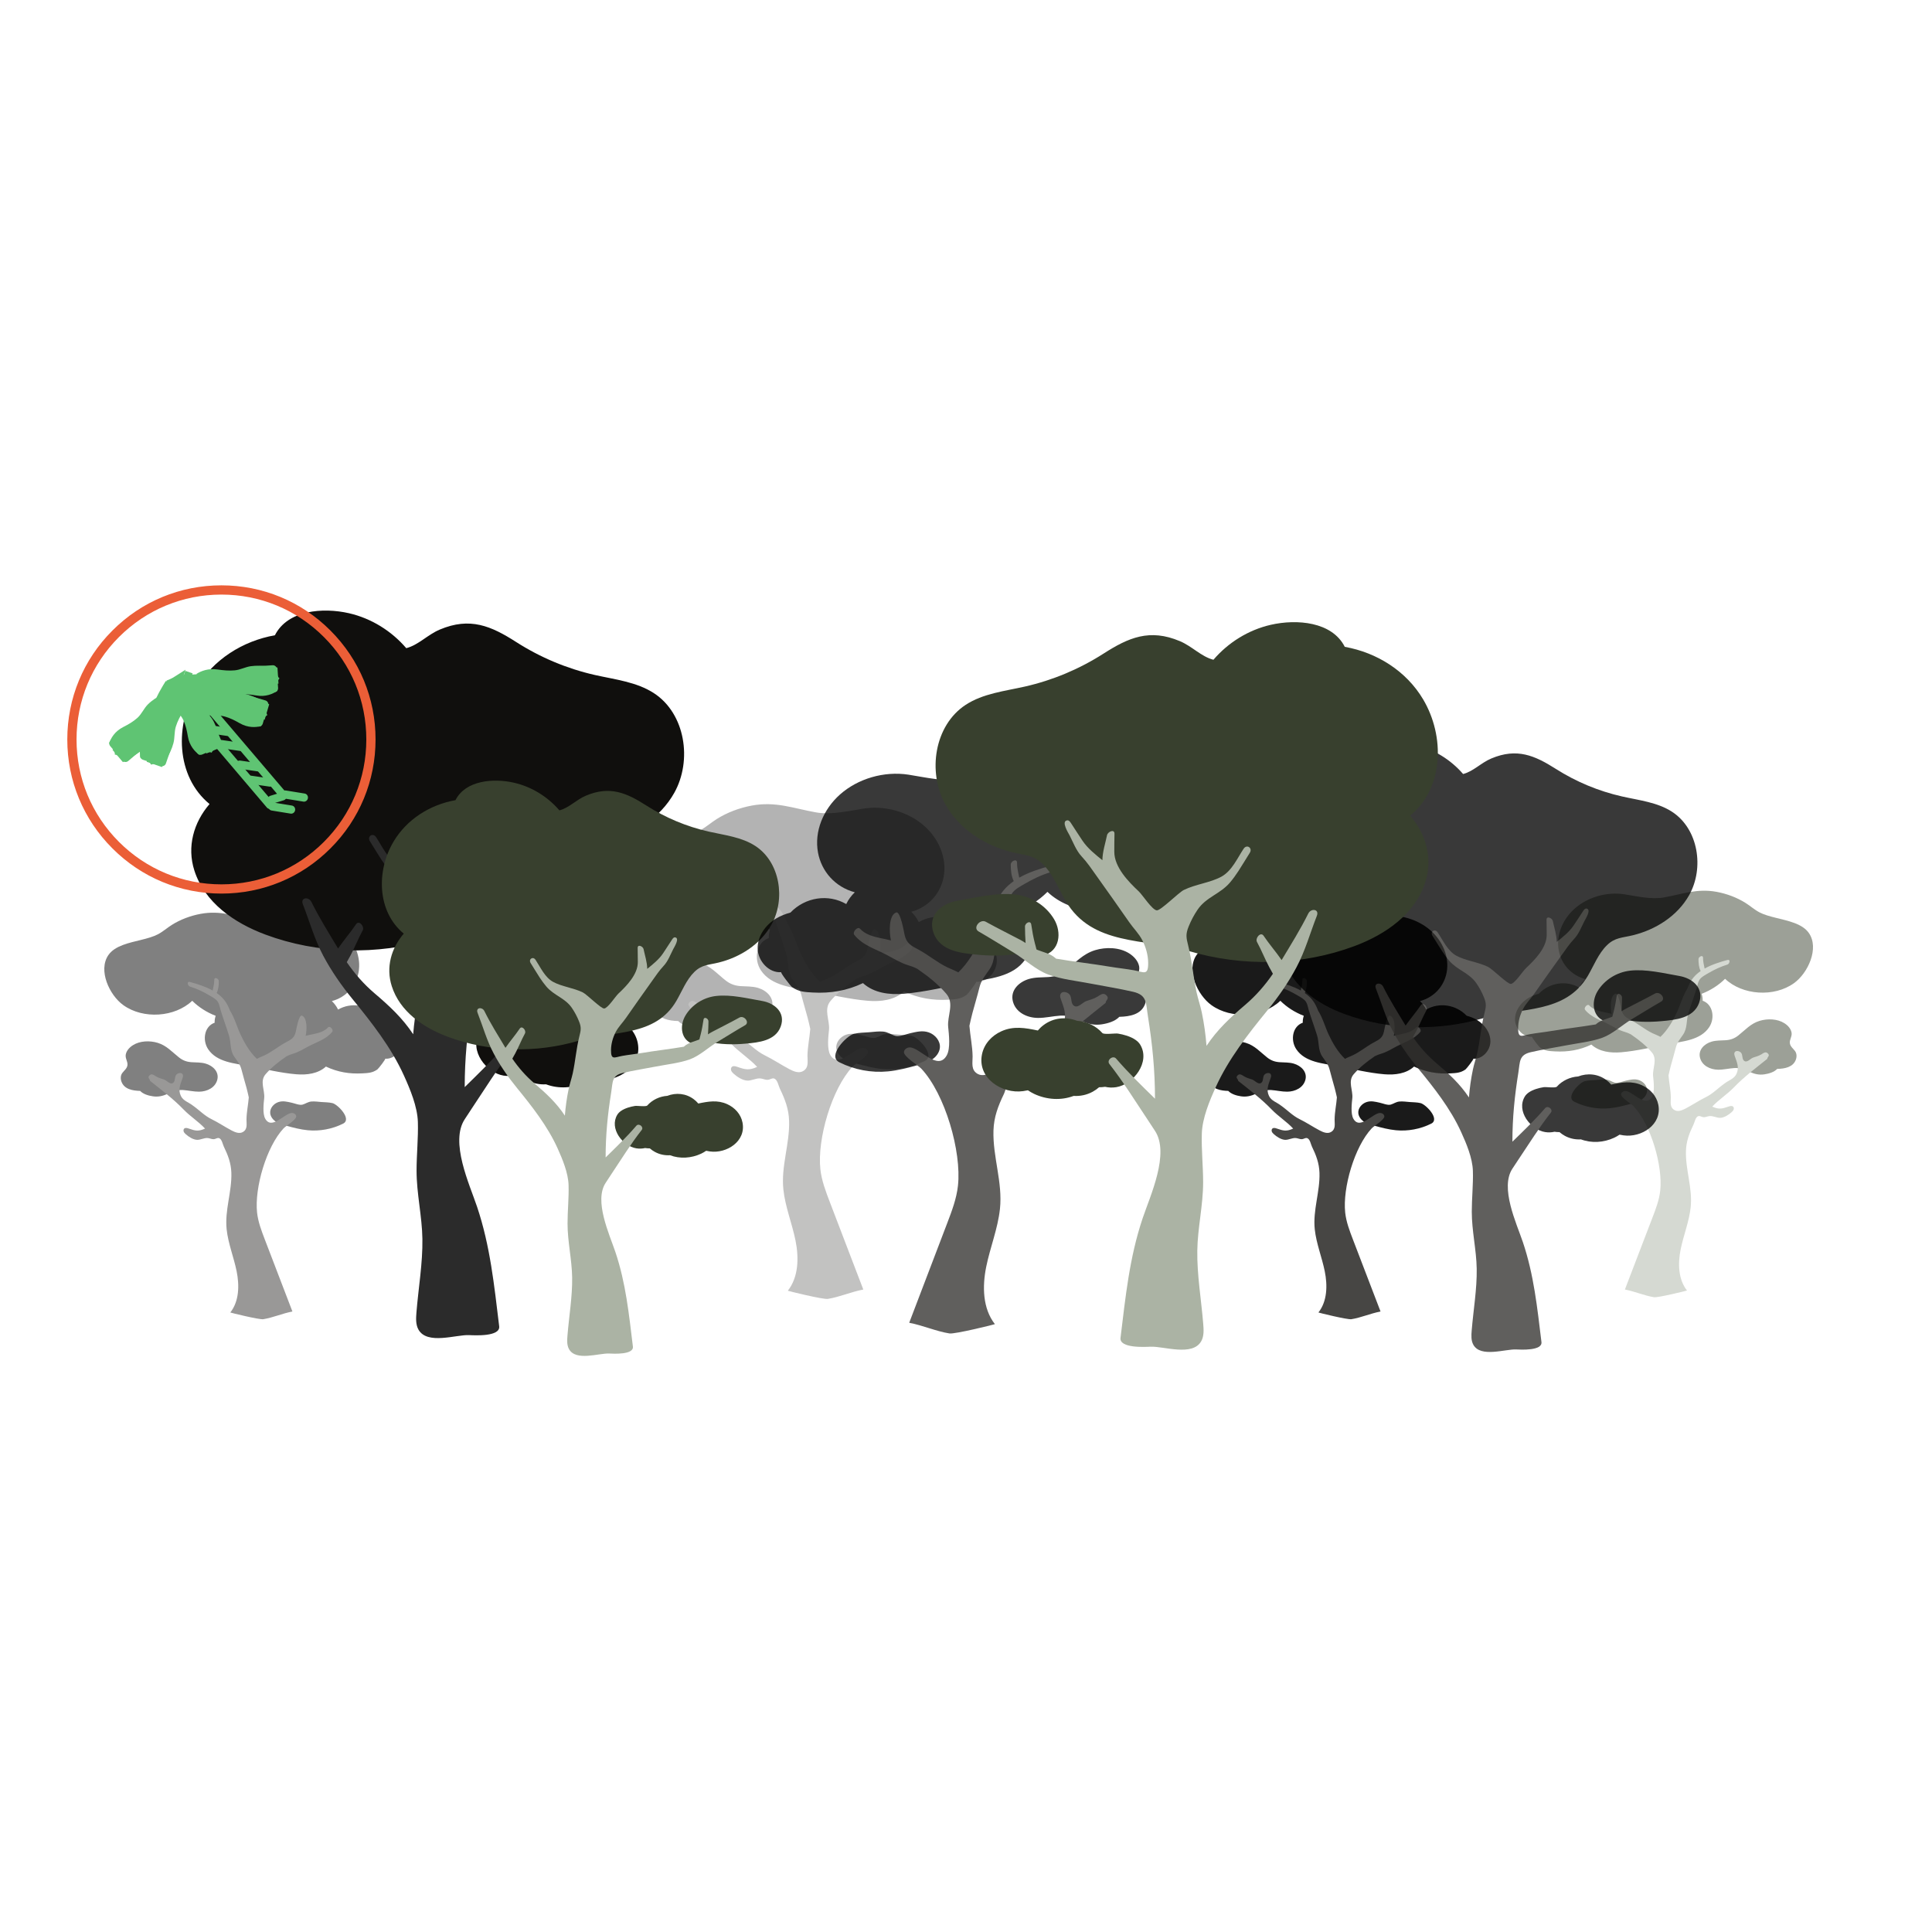 <svg xmlns="http://www.w3.org/2000/svg" xmlns:xlink="http://www.w3.org/1999/xlink" width="375" viewBox="0 0 375 375" height="375"><defs><clipPath id="d"><path d="M 0.121 1 L 58.387 1 L 58.387 44 L 0.121 44 Z M 0.121 1"></path></clipPath><clipPath id="e"><path d="M 9 13 L 45 13 L 45 80.164 L 9 80.164 Z M 9 13"></path></clipPath><clipPath id="c"><path d="M0 0H59V81H0z"></path></clipPath><clipPath id="h"><path d="M 1 1 L 59.188 1 L 59.188 44 L 1 44 Z M 1 1"></path></clipPath><clipPath id="i"><path d="M 9 13 L 46 13 L 46 80.164 L 9 80.164 Z M 9 13"></path></clipPath><clipPath id="g"><path d="M0 0H60V81H0z"></path></clipPath><clipPath id="l"><path d="M 1 1 L 71.605 1 L 71.605 53 L 1 53 Z M 1 1"></path></clipPath><clipPath id="m"><path d="M 11 16 L 56 16 L 56 97.238 L 11 97.238 Z M 11 16"></path></clipPath><clipPath id="k"><path d="M0 0H72V98H0z"></path></clipPath><clipPath id="p"><path d="M 1 0.039 L 81 0.039 L 81 60 L 1 60 Z M 1 0.039"></path></clipPath><clipPath id="q"><path d="M 19 17 L 70 17 L 70 109.961 L 19 109.961 Z M 19 17"></path></clipPath><clipPath id="o"><path d="M0 0H82V110H0z"></path></clipPath><clipPath id="t"><path d="M 1 0.559 L 59 0.559 L 59 44 L 1 44 Z M 1 0.559"></path></clipPath><clipPath id="u"><path d="M 14 13 L 51 13 L 51 79.895 L 14 79.895 Z M 14 13"></path></clipPath><clipPath id="s"><path d="M0 0H60V80H0z"></path></clipPath><clipPath id="x"><path d="M 1 0 L 84.238 0 L 84.238 78 L 1 78 Z M 1 0"></path></clipPath><clipPath id="y"><path d="M 20 32 L 77 32 L 77 118.801 L 20 118.801 Z M 20 32"></path></clipPath><clipPath id="w"><path d="M0 0H85V119H0z"></path></clipPath><clipPath id="z"><path d="M 180 120.082 L 280 120.082 L 280 214 L 180 214 Z M 180 120.082"></path></clipPath><mask id="b"><g filter="url(#a)"><path fill-opacity=".898" d="M-37.5 -37.5H412.5V412.5H-37.5z"></path></g></mask><mask id="f"><g filter="url(#a)"><path fill-opacity=".498" d="M-37.5 -37.5H412.5V412.5H-37.5z"></path></g></mask><mask id="j"><g filter="url(#a)"><path fill-opacity=".298" d="M-37.5 -37.5H412.5V412.5H-37.5z"></path></g></mask><mask id="n"><g filter="url(#a)"><path fill-opacity=".776" d="M-37.5 -37.5H412.5V412.5H-37.5z"></path></g></mask><mask id="r"><g filter="url(#a)"><path fill-opacity=".498" d="M-37.5 -37.5H412.5V412.5H-37.5z"></path></g></mask><mask id="v"><g filter="url(#a)"><path fill-opacity=".776" d="M-37.5 -37.5H412.5V412.5H-37.5z"></path></g></mask><filter xmlns:xlink="http://www.w3.org/1999/xlink" x="0%" y="0%" width="100%" xlink:type="simple" xlink:actuate="onLoad" height="100%" id="a" xlink:show="other"></filter></defs><path fill="none" d="M-37.5 -37.5H412.5V412.5H-37.5z"></path><path fill="none" d="M-37.5 -37.5H412.5V412.5H-37.5z"></path><g mask="url(#b)"><g><g clip-path="url(#c)" transform="translate(231 176)"><g clip-path="url(#d)"><path d="M 3.957 32.246 C 3.578 32.738 3.578 33.41 3.785 33.965 C 4.332 35.426 5.953 35.707 7.402 35.742 C 8.004 36.379 9.008 36.664 9.875 36.793 C 10.902 36.949 11.812 36.734 12.738 36.32 C 13.746 35.867 14.59 35.504 15.73 35.574 C 16.777 35.641 17.801 35.906 18.855 35.895 C 20.426 35.879 22.008 35.102 22.387 33.543 C 22.75 32.047 21.555 30.871 20.137 30.453 C 19.238 30.184 18.297 30.234 17.367 30.172 C 16.43 30.109 15.684 29.828 14.957 29.258 C 13.602 28.191 12.551 26.941 10.809 26.414 C 9.281 25.949 7.371 26.004 6.004 26.871 C 5.34 27.289 4.758 27.918 4.613 28.684 C 4.473 29.426 5.031 30.039 4.941 30.75 C 4.859 31.391 4.324 31.766 3.957 32.246 Z M 34.223 37.918 C 35.109 37.617 35.918 37.84 36.793 38.031 C 37.383 38.156 38.355 38.578 38.945 38.402 C 39.551 38.219 39.977 37.859 40.645 37.805 C 41.293 37.75 41.965 37.852 42.609 37.902 C 43.309 37.953 44.047 37.949 44.734 38.113 C 45.75 38.359 48.562 41.219 46.793 42.102 C 44.688 43.152 42.285 43.602 39.945 43.379 C 38.531 43.246 37.148 42.875 35.773 42.508 C 35.094 42.324 34.398 42.133 33.805 41.754 C 33.207 41.375 32.715 40.77 32.648 40.066 C 32.562 39.117 33.312 38.227 34.223 37.918 Z M 21.863 22.512 C 21.848 22.035 21.922 21.586 22.066 21.168 C 20.34 20.5 18.77 19.5 17.516 18.25 C 14.145 21.453 8.004 21.879 4.137 19.094 C 1.426 17.145 -0.801 12.324 1.246 9.371 C 1.887 8.449 2.898 7.859 4.066 7.418 C 6.277 6.586 9.035 6.301 10.848 5.348 C 11.828 4.836 12.641 4.094 13.57 3.512 C 15.23 2.473 17.176 1.738 19.16 1.375 C 22.969 0.672 25.77 1.812 29.387 2.461 C 31.867 2.902 34.723 2.215 37.051 1.852 C 40.512 1.316 44.211 2.414 46.703 4.625 C 49.059 6.715 50.352 9.797 49.793 12.766 C 49.305 15.363 47.426 17.555 44.617 18.312 C 45.117 18.785 45.527 19.34 45.824 19.957 C 48.344 18.5 51.594 18.984 53.676 21.152 C 54.375 21.34 55.051 21.602 55.676 21.969 C 57.176 22.859 58.336 24.473 58.285 26.211 C 58.234 27.949 56.703 29.629 54.965 29.492 C 55.152 29.508 53.656 31.43 53.457 31.574 C 52.512 32.254 51.629 32.281 50.527 32.34 C 48.039 32.477 45.742 32.098 43.465 31.02 C 41.938 32.414 39.762 32.68 37.719 32.516 C 34.641 32.262 31.574 31.488 28.547 30.918 C 25.816 30.41 22.32 30.203 20.617 27.668 C 19.418 25.891 19.867 23.195 21.863 22.512 Z M 21.863 22.512"></path></g><g clip-path="url(#e)"><path fill="#32312F" d="M 10.207 32.746 C 10.305 32.809 10.398 32.875 10.496 32.93 C 11.035 33.246 11.461 33.34 12.031 33.527 C 12.594 33.715 13.262 34.645 13.844 34.148 C 14.266 33.789 14.055 33.008 14.418 32.598 C 14.777 32.195 15.676 32.059 15.73 32.789 C 15.742 32.949 15.688 33.105 15.633 33.258 C 15.219 34.453 14.723 35.484 15.309 36.719 C 15.758 37.676 16.809 37.941 17.582 38.551 C 18.797 39.391 19.879 40.551 21.199 41.199 C 22.555 41.859 23.816 42.715 25.156 43.422 C 25.824 43.773 26.641 44.105 27.301 43.746 C 28.312 43.199 28.035 42.188 28.047 41.285 C 28.062 39.867 28.383 38.414 28.492 37 C 28.359 36.395 28.223 35.797 28.062 35.199 C 27.75 34.02 27.379 32.824 27.09 31.66 C 26.824 30.59 26.312 30.023 25.68 29.109 C 24.789 27.828 25.078 26.383 24.652 25 C 24.145 23.355 23.535 21.746 23.035 20.098 C 22.875 19.578 22.793 18.93 22.496 18.465 C 22.125 17.883 21.34 17.496 20.762 17.156 C 19.594 16.469 18.367 15.887 17.07 15.492 C 16.617 15.355 16.422 14.426 17.047 14.594 C 18.492 14.984 20.098 15.48 21.484 16.262 C 21.629 15.57 21.797 14.895 21.793 14.172 C 21.793 13.523 22.676 13.941 22.676 14.434 C 22.676 15.211 22.609 16.051 22.258 16.746 C 22.789 17.117 23.273 17.543 23.684 18.039 C 24.203 18.664 24.555 19.418 24.859 20.191 C 25.75 21.598 26.184 23.285 26.883 24.785 C 27.684 26.504 28.676 28.199 30.059 29.52 C 30.562 29.246 31.125 29.043 31.609 28.812 C 33.035 28.129 34.242 27.094 35.625 26.352 C 36.676 25.785 37.363 25.496 37.629 24.191 C 37.695 23.879 38.203 20.945 38.785 21.133 C 39.84 21.48 39.805 23.832 39.531 25.051 C 40.039 24.918 40.555 24.816 41.109 24.703 C 42.105 24.5 43.18 24.18 43.883 23.41 C 44.23 23.027 44.996 23.891 44.691 24.27 C 43.492 25.754 41.695 26.238 40.059 27.109 C 39.094 27.625 38.164 28.203 37.105 28.52 C 36.652 28.656 36.258 28.801 35.852 29.008 C 35.793 29.047 35.734 29.086 35.676 29.129 C 34.246 30.113 32.875 31.199 31.742 32.52 C 30.574 33.879 31.637 35.617 31.484 37.141 C 31.375 38.199 31.141 40.156 31.68 41.129 C 32.953 43.422 35.449 40.02 36.887 40.023 C 37.258 40.023 37.641 40.273 37.703 40.637 C 37.812 41.293 35.695 42.535 35.25 43.008 C 31.902 46.582 29.582 54.594 30.102 59.367 C 30.301 61.18 30.957 62.906 31.613 64.609 C 33.395 69.262 35.18 73.914 36.961 78.562 C 35.027 78.93 33.176 79.758 31.305 80.055 C 30.535 80.176 24.887 78.781 24.906 78.754 C 26.633 76.559 26.688 73.48 26.133 70.746 C 25.578 68.016 24.496 65.391 24.195 62.621 C 23.797 58.906 25.227 55.336 25.109 51.641 C 25.047 49.762 24.453 48.211 23.645 46.551 C 23.422 46.086 23.27 45.094 22.719 44.91 C 22.387 44.797 22.043 45.094 21.719 45.117 C 21.305 45.141 20.965 44.945 20.559 44.898 C 19.82 44.816 19.117 45.289 18.402 45.238 C 17.637 45.188 16.773 44.621 16.227 44.121 C 16.078 43.984 15.93 43.828 15.859 43.637 C 15.789 43.445 15.809 43.203 15.957 43.062 C 16.176 42.855 16.527 42.941 16.812 43.043 C 18.133 43.504 18.723 43.637 20.004 43.059 C 18.758 41.711 17.121 40.691 15.832 39.355 C 13.812 37.262 11.59 35.605 9.332 33.797 C 9.332 33.406 8.719 33.199 9.234 32.719 C 9.578 32.395 9.895 32.551 10.207 32.746 Z M 10.207 32.746"></path></g></g></g></g><g mask="url(#f)"><g><g clip-path="url(#g)" transform="translate(19 176)"><g clip-path="url(#h)"><path d="M 4.754 32.246 C 4.375 32.738 4.375 33.41 4.582 33.965 C 5.129 35.426 6.75 35.707 8.199 35.742 C 8.801 36.379 9.805 36.664 10.672 36.793 C 11.699 36.949 12.609 36.734 13.535 36.32 C 14.543 35.867 15.387 35.504 16.527 35.574 C 17.574 35.641 18.602 35.906 19.652 35.895 C 21.223 35.879 22.805 35.102 23.184 33.543 C 23.547 32.047 22.352 30.871 20.938 30.453 C 20.035 30.184 19.094 30.234 18.164 30.172 C 17.227 30.109 16.48 29.828 15.758 29.258 C 14.398 28.191 13.348 26.941 11.605 26.414 C 10.078 25.949 8.168 26.004 6.801 26.871 C 6.137 27.289 5.555 27.918 5.41 28.684 C 5.27 29.426 5.828 30.039 5.738 30.75 C 5.656 31.391 5.121 31.766 4.754 32.246 Z M 35.02 37.918 C 35.906 37.617 36.715 37.84 37.59 38.031 C 38.18 38.156 39.152 38.578 39.742 38.402 C 40.348 38.219 40.773 37.859 41.441 37.805 C 42.09 37.75 42.762 37.852 43.406 37.902 C 44.105 37.953 44.848 37.949 45.531 38.113 C 46.547 38.359 49.359 41.219 47.59 42.102 C 45.484 43.152 43.086 43.602 40.742 43.379 C 39.328 43.246 37.945 42.875 36.574 42.508 C 35.891 42.324 35.195 42.133 34.602 41.754 C 34.004 41.375 33.512 40.77 33.445 40.066 C 33.359 39.117 34.109 38.227 35.02 37.918 Z M 22.66 22.512 C 22.645 22.035 22.719 21.586 22.863 21.168 C 21.141 20.5 19.566 19.5 18.312 18.25 C 14.941 21.453 8.801 21.879 4.934 19.094 C 2.223 17.145 -0.004 12.324 2.043 9.371 C 2.684 8.449 3.695 7.859 4.863 7.418 C 7.074 6.586 9.836 6.301 11.645 5.348 C 12.625 4.836 13.438 4.094 14.367 3.512 C 16.031 2.473 17.973 1.738 19.957 1.375 C 23.766 0.672 26.566 1.812 30.188 2.461 C 32.668 2.902 35.52 2.215 37.848 1.852 C 41.309 1.316 45.008 2.414 47.5 4.625 C 49.855 6.715 51.148 9.797 50.59 12.766 C 50.102 15.363 48.223 17.555 45.414 18.312 C 45.914 18.785 46.324 19.34 46.621 19.957 C 49.141 18.5 52.391 18.984 54.473 21.152 C 55.172 21.34 55.848 21.602 56.473 21.969 C 57.973 22.859 59.133 24.473 59.082 26.211 C 59.035 27.949 57.5 29.629 55.762 29.492 C 55.949 29.508 54.457 31.43 54.254 31.574 C 53.309 32.254 52.426 32.281 51.324 32.34 C 48.836 32.477 46.539 32.098 44.262 31.02 C 42.734 32.414 40.559 32.68 38.516 32.516 C 35.438 32.262 32.371 31.488 29.344 30.918 C 26.613 30.41 23.117 30.203 21.414 27.668 C 20.219 25.891 20.664 23.195 22.66 22.512 Z M 22.66 22.512"></path></g><g clip-path="url(#i)"><path fill="#32312F" d="M 11.004 32.746 C 11.102 32.809 11.195 32.875 11.293 32.93 C 11.832 33.246 12.258 33.34 12.828 33.527 C 13.395 33.715 14.059 34.645 14.641 34.148 C 15.062 33.789 14.852 33.008 15.215 32.598 C 15.574 32.195 16.473 32.059 16.527 32.789 C 16.539 32.949 16.484 33.105 16.434 33.258 C 16.016 34.453 15.52 35.484 16.105 36.719 C 16.559 37.676 17.605 37.941 18.379 38.551 C 19.594 39.391 20.676 40.551 22 41.199 C 23.352 41.859 24.613 42.715 25.953 43.422 C 26.621 43.773 27.438 44.105 28.102 43.746 C 29.109 43.199 28.832 42.188 28.844 41.285 C 28.859 39.867 29.18 38.414 29.289 37 C 29.156 36.395 29.02 35.797 28.863 35.199 C 28.547 34.02 28.176 32.824 27.887 31.66 C 27.621 30.59 27.109 30.023 26.477 29.109 C 25.586 27.828 25.875 26.383 25.449 25 C 24.945 23.355 24.332 21.746 23.832 20.098 C 23.672 19.578 23.59 18.93 23.293 18.465 C 22.922 17.883 22.137 17.496 21.559 17.156 C 20.391 16.469 19.164 15.887 17.867 15.492 C 17.414 15.355 17.219 14.426 17.844 14.594 C 19.289 14.984 20.895 15.48 22.281 16.262 C 22.426 15.57 22.594 14.895 22.59 14.172 C 22.59 13.523 23.473 13.941 23.473 14.434 C 23.473 15.211 23.406 16.051 23.055 16.746 C 23.586 17.117 24.07 17.543 24.48 18.039 C 25 18.664 25.352 19.418 25.656 20.191 C 26.547 21.598 26.98 23.285 27.68 24.785 C 28.48 26.504 29.473 28.199 30.855 29.52 C 31.359 29.246 31.922 29.043 32.406 28.812 C 33.832 28.129 35.039 27.094 36.422 26.352 C 37.477 25.785 38.16 25.496 38.426 24.191 C 38.492 23.879 39 20.945 39.582 21.133 C 40.637 21.48 40.602 23.832 40.328 25.051 C 40.836 24.918 41.352 24.816 41.906 24.703 C 42.902 24.5 43.977 24.18 44.68 23.41 C 45.031 23.027 45.793 23.891 45.488 24.27 C 44.289 25.754 42.492 26.238 40.855 27.109 C 39.891 27.625 38.961 28.203 37.902 28.52 C 37.449 28.656 37.055 28.801 36.648 29.008 C 36.59 29.047 36.531 29.086 36.473 29.129 C 35.043 30.113 33.672 31.199 32.539 32.52 C 31.371 33.879 32.434 35.617 32.281 37.141 C 32.172 38.199 31.938 40.156 32.477 41.129 C 33.75 43.422 36.246 40.02 37.688 40.023 C 38.055 40.023 38.438 40.273 38.5 40.637 C 38.609 41.293 36.492 42.535 36.047 43.008 C 32.699 46.582 30.379 54.594 30.898 59.367 C 31.098 61.18 31.758 62.906 32.41 64.609 C 34.191 69.262 35.977 73.914 37.758 78.562 C 35.824 78.93 33.973 79.758 32.102 80.055 C 31.332 80.176 25.684 78.781 25.703 78.754 C 27.43 76.559 27.484 73.48 26.93 70.746 C 26.375 68.016 25.293 65.391 24.992 62.621 C 24.594 58.906 26.023 55.336 25.906 51.641 C 25.844 49.762 25.25 48.211 24.441 46.551 C 24.219 46.086 24.066 45.094 23.516 44.91 C 23.184 44.797 22.84 45.094 22.516 45.117 C 22.102 45.141 21.762 44.945 21.355 44.898 C 20.617 44.816 19.914 45.289 19.199 45.238 C 18.434 45.188 17.57 44.621 17.023 44.121 C 16.875 43.984 16.727 43.828 16.656 43.637 C 16.586 43.445 16.605 43.203 16.754 43.062 C 16.973 42.855 17.324 42.941 17.609 43.043 C 18.93 43.504 19.52 43.637 20.801 43.059 C 19.555 41.711 17.918 40.691 16.633 39.355 C 14.609 37.262 12.387 35.605 10.129 33.797 C 10.129 33.406 9.516 33.199 10.031 32.719 C 10.375 32.395 10.691 32.551 11.004 32.746 Z M 11.004 32.746"></path></g></g></g></g><path fill="#100F0D" d="M 111.934 183.223 C 113.109 183.52 114.359 183.254 115.336 182.566 C 118.309 183.301 121.48 183.348 124.5 183.074 C 127.715 182.785 131.871 182.395 133.164 178.875 C 134.418 175.461 131.699 173.137 128.633 172.605 C 125.02 171.977 120.961 170.953 117.285 171.375 C 114.223 171.727 111.391 173.496 109.793 176.152 C 108.281 178.668 108.602 182.387 111.934 183.223 Z M 38.152 133.496 C 41.402 128.016 47.094 124.418 53.359 123.301 C 55.832 118.414 62.672 117.871 67.723 119.023 C 72.055 120.016 75.98 122.453 78.855 125.809 C 81.227 125.199 82.965 123.211 85.363 122.199 C 91.242 119.719 95.332 121.508 100.18 124.609 C 104.852 127.602 110.043 129.785 115.453 131.012 C 119.395 131.902 123.578 132.352 126.957 134.566 C 133.008 138.531 134.41 147.586 130.871 153.898 C 128.176 158.707 123.223 161.852 117.957 163.16 C 115.48 163.777 113.832 163.656 111.984 165.457 C 109.984 167.406 108.934 170.227 107.551 172.598 C 102.379 181.441 92.102 179.84 83.625 182.348 C 73.207 185.426 61.711 185.203 51.508 181.398 C 45.371 179.109 39.715 175.152 37.73 168.98 C 36.242 164.348 37.59 159.641 40.672 156.062 C 34.105 150.668 33.914 140.648 38.152 133.496 Z M 93.07 200.516 C 93.285 200.16 93.594 199.859 93.957 199.602 C 94.949 198.898 96.352 198.535 97.395 198.367 C 97.934 198.281 100.105 198.613 100.422 198.254 C 101.672 196.852 103.469 196.012 105.328 195.887 C 107.453 195.066 109.895 195.246 111.859 196.742 C 112.266 197.047 112.617 197.395 112.938 197.77 C 115.367 197.262 117.652 196.844 120.031 197.926 C 121.902 198.777 123.375 200.371 123.785 202.422 C 124.703 207.035 119.895 210.109 115.797 209.539 C 115.504 209.496 115.191 209.441 114.863 209.375 C 114.473 209.637 114.07 209.879 113.656 210.074 C 111.219 211.219 108.418 211.387 105.988 210.465 C 104.738 210.543 103.461 210.293 102.281 209.648 C 101.84 209.406 101.426 209.113 101.047 208.785 C 100.664 208.789 100.277 208.758 99.887 208.699 C 99.207 208.855 98.484 208.891 97.738 208.773 C 94.402 208.242 91.02 203.906 93.07 200.516 Z M 93.07 200.516"></path><path fill="#2B2B2B" d="M 60.449 175.07 C 61.969 178.148 63.848 181.145 65.621 184.098 C 66.73 182.48 68.027 181.008 69.121 179.375 C 69.691 178.531 70.809 179.844 70.395 180.594 C 69.527 182.191 68.867 183.891 68.012 185.496 C 67.789 185.914 67.527 186.328 67.312 186.762 C 68.852 189 70.582 190.996 72.723 192.82 C 75.562 195.238 78.141 197.621 80.199 200.75 C 80.371 198.566 80.668 196.398 81.117 194.258 C 81.387 192.949 81.844 191.664 82.125 190.379 C 82.777 187.398 82.988 184.344 83.734 181.363 C 84.137 179.762 84.285 179.113 83.66 177.574 C 83.195 176.422 82.617 175.32 81.914 174.293 C 80.246 171.859 77.531 171.27 75.645 169.047 C 75.062 168.363 74.535 167.625 74.031 166.863 C 73.262 165.691 72.551 164.465 71.805 163.297 C 71.195 162.344 72.367 161.543 73 162.492 C 74.223 164.34 75.281 166.801 77.316 167.914 C 79.469 169.09 82.281 169.359 84.59 170.488 C 85.637 171 89.09 174.527 89.852 174.449 C 90.77 174.355 92.598 171.473 93.344 170.773 C 95.375 168.871 98.113 166.051 98.098 163.059 C 98.094 161.91 98.086 160.746 98.059 159.598 C 98.035 158.574 99.367 159.184 99.508 159.859 C 99.832 161.418 100.387 163.082 100.41 164.719 C 101.824 163.562 103.258 162.438 104.297 160.895 C 105.055 159.766 105.785 158.617 106.531 157.48 C 106.699 157.223 106.934 156.934 107.234 156.977 C 108.484 157.148 106.996 159.453 106.777 159.883 C 106.105 161.207 105.477 162.875 104.453 163.965 C 103.352 165.137 102.457 166.473 101.52 167.797 C 99.398 170.77 97.277 173.754 95.203 176.75 C 94.371 177.953 93.328 178.938 92.648 180.273 C 91.961 181.625 91.535 183.121 91.523 184.641 C 91.5 187.207 92.379 186.43 94.273 186.082 C 95.816 185.801 97.375 185.652 98.918 185.391 C 102.406 184.805 105.934 184.418 109.414 183.824 C 109.457 183.777 109.496 183.73 109.543 183.691 C 110.602 182.797 111.809 182.609 113.02 182.121 C 113.082 182.094 113.145 182.062 113.207 182.035 C 113.281 181.676 113.395 181.309 113.5 180.898 C 113.812 179.684 114.031 178.453 114.211 177.215 C 114.344 176.301 115.438 176.906 115.434 177.602 C 115.426 178.664 115.383 179.73 115.316 180.789 C 115.645 180.574 115.977 180.371 116.301 180.195 C 118.547 179.016 120.816 177.895 123.031 176.668 C 124.156 176.043 125.633 177.855 124.434 178.547 C 122.145 179.855 119.922 181.27 117.664 182.625 C 115.496 183.93 113.285 186.043 110.914 186.91 C 108.398 187.832 105.223 188.168 102.574 188.684 C 99.875 189.207 97.133 189.633 94.453 190.254 C 91.684 190.898 91.977 192.445 91.57 195.012 C 90.699 200.473 90.203 205.48 90.199 211.008 C 92.777 208.477 95.395 205.957 97.742 203.227 C 98.359 202.504 99.645 203.516 99.051 204.273 C 96.355 207.695 94.055 211.453 91.629 215.07 C 91.172 215.754 90.711 216.488 90.227 217.211 C 87.273 221.629 91.137 229.879 92.598 234.23 C 95.156 241.852 95.918 249.445 96.891 257.43 C 97.141 259.484 92.109 259.191 91.062 259.145 C 88.523 259.027 82.898 261.094 81.215 258.059 C 80.668 257.07 80.742 255.863 80.832 254.734 C 81.211 250.059 82.059 245.168 81.988 240.477 C 81.922 236.082 80.855 231.672 80.855 227.234 C 80.855 224.102 81.203 220.852 81.109 217.773 C 81.016 214.789 79.617 211.441 78.402 208.758 C 75.938 203.301 72.121 198.453 68.414 193.91 C 66.262 191.273 64.324 188.488 62.727 185.48 C 61.02 182.27 60.098 178.871 58.781 175.508 C 58.262 174.184 59.914 173.988 60.449 175.07 Z M 60.449 175.07"></path><g mask="url(#j)"><g><g clip-path="url(#k)" transform="translate(122 155)"><g clip-path="url(#l)"><path d="M 5.457 38.93 C 5 39.527 5 40.348 5.25 41.023 C 5.914 42.801 7.887 43.141 9.645 43.184 C 10.379 43.957 11.598 44.305 12.648 44.465 C 13.898 44.656 15.004 44.395 16.133 43.887 C 17.355 43.336 18.379 42.895 19.77 42.98 C 21.039 43.059 22.285 43.383 23.562 43.371 C 25.473 43.352 27.398 42.402 27.855 40.508 C 28.297 38.684 26.844 37.258 25.125 36.746 C 24.027 36.418 22.887 36.484 21.758 36.406 C 20.617 36.328 19.707 35.988 18.828 35.293 C 17.18 33.992 15.902 32.473 13.785 31.828 C 11.93 31.266 9.609 31.332 7.945 32.387 C 7.141 32.898 6.434 33.664 6.258 34.594 C 6.086 35.5 6.766 36.242 6.656 37.109 C 6.559 37.887 5.91 38.348 5.457 38.93 Z M 42.238 45.832 C 43.312 45.469 44.297 45.738 45.359 45.969 C 46.078 46.125 47.262 46.637 47.973 46.422 C 48.711 46.199 49.227 45.762 50.039 45.691 C 50.828 45.625 51.645 45.75 52.43 45.812 C 53.277 45.875 54.176 45.871 55.008 46.07 C 56.246 46.367 59.66 49.848 57.512 50.926 C 54.953 52.203 52.035 52.75 49.191 52.48 C 47.473 52.316 45.793 51.867 44.125 51.414 C 43.297 51.191 42.453 50.961 41.727 50.5 C 41.004 50.039 40.402 49.305 40.324 48.449 C 40.219 47.289 41.133 46.207 42.238 45.832 Z M 27.219 27.082 C 27.199 26.504 27.289 25.957 27.465 25.445 C 25.371 24.637 23.461 23.418 21.938 21.898 C 17.84 25.793 10.379 26.312 5.676 22.926 C 2.383 20.555 -0.32 14.688 2.168 11.09 C 2.945 9.969 4.176 9.25 5.594 8.715 C 8.277 7.703 11.633 7.352 13.832 6.195 C 15.023 5.57 16.012 4.668 17.141 3.957 C 19.16 2.695 21.523 1.805 23.934 1.359 C 28.562 0.504 31.965 1.895 36.363 2.68 C 39.379 3.219 42.848 2.379 45.676 1.941 C 49.883 1.289 54.375 2.625 57.406 5.316 C 60.266 7.855 61.836 11.609 61.156 15.223 C 60.562 18.383 58.281 21.051 54.867 21.973 C 55.477 22.547 55.977 23.223 56.332 23.977 C 59.398 22.203 63.348 22.793 65.875 25.43 C 66.727 25.656 67.547 25.973 68.305 26.422 C 70.125 27.504 71.535 29.469 71.477 31.582 C 71.418 33.699 69.555 35.746 67.441 35.578 C 67.668 35.598 65.855 37.934 65.609 38.109 C 64.461 38.938 63.387 38.969 62.051 39.043 C 59.027 39.211 56.238 38.746 53.469 37.438 C 51.613 39.133 48.969 39.457 46.488 39.254 C 42.746 38.949 39.02 38.004 35.34 37.316 C 32.023 36.695 27.773 36.441 25.703 33.359 C 24.25 31.191 24.793 27.914 27.219 27.082 Z M 27.219 27.082"></path></g><g clip-path="url(#m)"><path fill="#32312F" d="M 13.055 39.539 C 13.172 39.613 13.289 39.691 13.406 39.762 C 14.062 40.145 14.578 40.262 15.27 40.488 C 15.957 40.719 16.766 41.848 17.473 41.246 C 17.984 40.809 17.73 39.855 18.172 39.355 C 18.605 38.867 19.699 38.699 19.766 39.59 C 19.777 39.785 19.715 39.977 19.648 40.16 C 19.145 41.617 18.543 42.871 19.254 44.375 C 19.801 45.535 21.078 45.859 22.016 46.602 C 23.492 47.621 24.809 49.035 26.414 49.824 C 28.059 50.633 29.594 51.668 31.223 52.527 C 32.031 52.957 33.023 53.363 33.828 52.926 C 35.055 52.262 34.719 51.027 34.73 49.926 C 34.75 48.207 35.141 46.434 35.273 44.715 C 35.113 43.98 34.945 43.25 34.754 42.523 C 34.375 41.086 33.922 39.637 33.57 38.219 C 33.246 36.914 32.625 36.223 31.855 35.113 C 30.773 33.551 31.125 31.793 30.609 30.109 C 29.992 28.109 29.25 26.148 28.641 24.148 C 28.449 23.512 28.348 22.723 27.984 22.156 C 27.535 21.449 26.582 20.977 25.879 20.562 C 24.461 19.73 22.969 19.02 21.395 18.543 C 20.844 18.375 20.609 17.242 21.367 17.445 C 23.125 17.922 25.074 18.527 26.758 19.477 C 26.934 18.637 27.137 17.812 27.137 16.934 C 27.133 16.141 28.207 16.652 28.207 17.25 C 28.203 18.195 28.125 19.219 27.699 20.07 C 28.344 20.52 28.934 21.035 29.43 21.637 C 30.059 22.398 30.488 23.32 30.859 24.258 C 31.941 25.969 32.469 28.023 33.316 29.848 C 34.293 31.941 35.496 34.004 37.176 35.613 C 37.789 35.277 38.477 35.031 39.062 34.75 C 40.797 33.918 42.262 32.66 43.941 31.758 C 45.219 31.066 46.055 30.715 46.379 29.129 C 46.457 28.746 47.078 25.176 47.781 25.406 C 49.062 25.828 49.02 28.688 48.688 30.172 C 49.305 30.012 49.934 29.891 50.605 29.75 C 51.816 29.5 53.121 29.113 53.977 28.176 C 54.402 27.711 55.328 28.762 54.957 29.223 C 53.504 31.027 51.316 31.617 49.328 32.68 C 48.156 33.305 47.023 34.012 45.742 34.395 C 45.188 34.559 44.707 34.734 44.219 34.988 C 44.148 35.035 44.074 35.086 44.004 35.133 C 42.266 36.332 40.602 37.652 39.223 39.262 C 37.801 40.918 39.094 43.031 38.91 44.887 C 38.777 46.172 38.488 48.555 39.148 49.742 C 40.695 52.531 43.727 48.387 45.477 48.395 C 45.926 48.395 46.391 48.695 46.465 49.137 C 46.598 49.938 44.023 51.449 43.484 52.027 C 39.418 56.375 36.602 66.129 37.23 71.934 C 37.473 74.141 38.27 76.242 39.066 78.316 C 41.23 83.977 43.398 89.637 45.566 95.297 C 43.215 95.742 40.965 96.754 38.691 97.113 C 37.754 97.262 30.895 95.559 30.918 95.527 C 33.012 92.859 33.082 89.109 32.41 85.785 C 31.734 82.461 30.418 79.266 30.055 75.895 C 29.566 71.375 31.309 67.027 31.164 62.531 C 31.09 60.246 30.363 58.359 29.387 56.336 C 29.109 55.773 28.926 54.566 28.258 54.34 C 27.855 54.207 27.438 54.566 27.047 54.59 C 26.539 54.625 26.125 54.383 25.633 54.328 C 24.738 54.227 23.883 54.801 23.012 54.742 C 22.082 54.68 21.035 53.992 20.371 53.383 C 20.188 53.215 20.008 53.023 19.922 52.789 C 19.836 52.555 19.863 52.266 20.043 52.094 C 20.309 51.84 20.734 51.945 21.082 52.066 C 22.684 52.629 23.402 52.789 24.961 52.086 C 23.445 50.449 21.457 49.207 19.895 47.582 C 17.434 45.035 14.734 43.02 11.992 40.816 C 11.992 40.34 11.25 40.09 11.871 39.504 C 12.289 39.109 12.676 39.301 13.055 39.539 Z M 13.055 39.539"></path></g></g></g></g><path fill="#38402E" d="M 134.746 202.688 C 135.676 202.922 136.664 202.711 137.434 202.172 C 139.785 202.754 142.297 202.789 144.684 202.574 C 147.23 202.344 150.516 202.031 151.535 199.254 C 152.527 196.551 150.379 194.715 147.953 194.293 C 145.094 193.797 141.883 192.988 138.977 193.32 C 136.555 193.598 134.316 194.996 133.051 197.102 C 131.855 199.086 132.109 202.027 134.746 202.688 Z M 76.379 163.371 C 78.949 159.035 83.453 156.191 88.41 155.309 C 90.363 151.445 95.773 151.016 99.77 151.926 C 103.199 152.711 106.301 154.637 108.578 157.289 C 110.453 156.809 111.828 155.238 113.727 154.438 C 118.375 152.473 121.613 153.891 125.445 156.344 C 129.141 158.707 133.25 160.434 137.531 161.406 C 140.645 162.109 143.957 162.465 146.629 164.215 C 151.418 167.352 152.523 174.512 149.723 179.504 C 147.594 183.305 143.672 185.793 139.512 186.824 C 137.551 187.312 136.246 187.219 134.785 188.641 C 133.203 190.184 132.371 192.414 131.277 194.285 C 127.188 201.281 119.055 200.016 112.352 201.996 C 104.109 204.43 95.016 204.254 86.945 201.246 C 82.09 199.438 77.613 196.309 76.047 191.43 C 74.867 187.762 75.934 184.043 78.371 181.215 C 73.18 176.945 73.027 169.023 76.379 163.371 Z M 119.82 216.363 C 119.992 216.082 120.238 215.844 120.523 215.641 C 121.309 215.086 122.418 214.797 123.246 214.664 C 123.668 214.594 125.387 214.855 125.637 214.574 C 126.625 213.465 128.047 212.801 129.52 212.703 C 131.199 212.055 133.129 212.195 134.684 213.379 C 135.004 213.621 135.285 213.895 135.539 214.191 C 137.461 213.789 139.27 213.461 141.148 214.316 C 142.629 214.988 143.797 216.246 144.117 217.871 C 144.848 221.52 141.043 223.949 137.801 223.496 C 137.57 223.465 137.32 223.422 137.062 223.367 C 136.754 223.574 136.438 223.766 136.105 223.922 C 134.18 224.824 131.965 224.961 130.043 224.23 C 129.055 224.289 128.043 224.094 127.109 223.582 C 126.762 223.395 126.434 223.164 126.129 222.902 C 125.828 222.906 125.523 222.879 125.215 222.832 C 124.676 222.957 124.105 222.984 123.516 222.891 C 120.875 222.473 118.199 219.043 119.82 216.363 Z M 119.82 216.363"></path><path fill="#ABB3A4" d="M 94.016 196.242 C 95.219 198.68 96.707 201.047 98.109 203.383 C 98.988 202.102 100.016 200.938 100.879 199.648 C 101.328 198.98 102.211 200.016 101.887 200.609 C 101.199 201.871 100.676 203.215 100 204.488 C 99.824 204.816 99.617 205.145 99.445 205.488 C 100.664 207.258 102.035 208.836 103.727 210.277 C 105.973 212.191 108.012 214.074 109.641 216.547 C 109.777 214.82 110.012 213.105 110.367 211.414 C 110.582 210.379 110.941 209.363 111.164 208.348 C 111.68 205.992 111.848 203.574 112.438 201.219 C 112.758 199.953 112.875 199.438 112.379 198.223 C 112.012 197.312 111.555 196.441 110.996 195.629 C 109.68 193.703 107.531 193.238 106.039 191.48 C 105.578 190.938 105.16 190.355 104.762 189.754 C 104.152 188.824 103.594 187.855 103 186.934 C 102.52 186.18 103.445 185.547 103.945 186.297 C 104.914 187.758 105.75 189.703 107.359 190.582 C 109.062 191.512 111.289 191.727 113.113 192.621 C 113.941 193.023 116.676 195.812 117.277 195.75 C 118.004 195.676 119.449 193.398 120.039 192.848 C 121.645 191.344 123.809 189.113 123.801 186.746 C 123.797 185.836 123.793 184.914 123.77 184.008 C 123.75 183.199 124.805 183.684 124.914 184.215 C 125.172 185.449 125.609 186.762 125.629 188.055 C 126.746 187.145 127.883 186.254 128.703 185.035 C 129.301 184.141 129.883 183.234 130.469 182.332 C 130.602 182.133 130.789 181.902 131.027 181.938 C 132.016 182.07 130.84 183.895 130.668 184.234 C 130.133 185.281 129.637 186.602 128.824 187.461 C 127.953 188.387 127.25 189.445 126.504 190.492 C 124.828 192.844 123.152 195.203 121.508 197.57 C 120.852 198.523 120.027 199.301 119.488 200.355 C 118.945 201.426 118.609 202.609 118.598 203.809 C 118.578 205.84 119.277 205.223 120.773 204.949 C 121.992 204.727 123.227 204.609 124.449 204.406 C 127.211 203.938 129.996 203.633 132.75 203.164 C 132.785 203.129 132.816 203.094 132.855 203.059 C 133.691 202.352 134.645 202.203 135.602 201.816 C 135.652 201.797 135.703 201.773 135.75 201.75 C 135.809 201.465 135.898 201.176 135.984 200.852 C 136.23 199.891 136.402 198.918 136.547 197.938 C 136.652 197.215 137.516 197.695 137.512 198.246 C 137.508 199.086 137.473 199.926 137.418 200.766 C 137.68 200.594 137.941 200.434 138.199 200.297 C 139.973 199.363 141.77 198.477 143.523 197.504 C 144.414 197.012 145.582 198.445 144.629 198.992 C 142.824 200.027 141.066 201.145 139.277 202.219 C 137.562 203.25 135.812 204.918 133.938 205.605 C 131.949 206.332 129.434 206.602 127.344 207.008 C 125.207 207.418 123.039 207.758 120.918 208.25 C 118.727 208.758 118.957 209.98 118.637 212.008 C 117.945 216.328 117.555 220.289 117.551 224.66 C 119.594 222.66 121.66 220.668 123.516 218.504 C 124.004 217.938 125.023 218.734 124.551 219.332 C 122.422 222.039 120.602 225.012 118.684 227.871 C 118.32 228.414 117.957 228.992 117.574 229.566 C 115.238 233.059 118.293 239.578 119.449 243.023 C 121.473 249.047 122.074 255.051 122.844 261.363 C 123.043 262.992 119.062 262.758 118.234 262.719 C 116.227 262.629 111.773 264.262 110.445 261.863 C 110.012 261.078 110.07 260.129 110.145 259.234 C 110.441 255.535 111.109 251.672 111.055 247.961 C 111.004 244.488 110.16 241 110.16 237.488 C 110.16 235.012 110.438 232.441 110.359 230.008 C 110.285 227.648 109.18 225.004 108.223 222.879 C 106.27 218.566 103.25 214.73 100.32 211.141 C 98.617 209.055 97.082 206.852 95.82 204.473 C 94.469 201.934 93.738 199.246 92.699 196.59 C 92.289 195.543 93.594 195.387 94.016 196.242 Z M 94.016 196.242"></path><g mask="url(#n)"><g><g clip-path="url(#o)" transform="translate(146 149)"><g clip-path="url(#p)"><path d="M 76.016 43.52 C 76.539 44.199 76.539 45.133 76.25 45.902 C 75.496 47.926 73.258 48.316 71.262 48.363 C 70.43 49.246 69.043 49.641 67.852 49.824 C 66.43 50.043 65.176 49.746 63.898 49.168 C 62.508 48.539 61.348 48.035 59.77 48.137 C 58.328 48.227 56.91 48.594 55.461 48.578 C 53.289 48.559 51.109 47.477 50.586 45.316 C 50.086 43.238 51.734 41.613 53.688 41.027 C 54.93 40.656 56.227 40.73 57.512 40.641 C 58.805 40.555 59.836 40.164 60.836 39.375 C 62.707 37.891 64.156 36.16 66.562 35.426 C 68.668 34.785 71.305 34.859 73.191 36.062 C 74.102 36.645 74.91 37.516 75.109 38.578 C 75.305 39.609 74.531 40.457 74.656 41.445 C 74.766 42.328 75.504 42.852 76.016 43.52 Z M 34.258 51.383 C 33.035 50.969 31.918 51.273 30.715 51.539 C 29.898 51.715 28.555 52.301 27.746 52.055 C 26.91 51.801 26.32 51.305 25.398 51.227 C 24.504 51.148 23.578 51.293 22.688 51.359 C 21.723 51.434 20.703 51.43 19.758 51.656 C 18.355 51.992 14.477 55.961 16.918 57.188 C 19.82 58.645 23.133 59.266 26.359 58.957 C 28.316 58.773 30.223 58.258 32.117 57.746 C 33.059 57.492 34.016 57.23 34.836 56.703 C 35.66 56.18 36.34 55.34 36.43 54.363 C 36.551 53.043 35.512 51.812 34.258 51.383 Z M 51.309 30.02 C 51.332 29.355 51.227 28.734 51.027 28.152 C 53.41 27.23 55.574 25.844 57.309 24.109 C 61.957 28.547 70.43 29.137 75.766 25.281 C 79.508 22.578 82.578 15.891 79.75 11.797 C 78.871 10.516 77.473 9.695 75.859 9.086 C 72.812 7.934 69.004 7.535 66.508 6.215 C 65.152 5.504 64.035 4.477 62.754 3.668 C 60.457 2.227 57.773 1.211 55.039 0.703 C 49.781 -0.27 45.922 1.312 40.926 2.211 C 37.504 2.824 33.566 1.867 30.355 1.367 C 25.578 0.625 20.477 2.148 17.039 5.215 C 13.789 8.109 12.008 12.387 12.777 16.504 C 13.453 20.102 16.043 23.145 19.918 24.195 C 19.23 24.848 18.66 25.621 18.254 26.477 C 14.773 24.457 10.293 25.129 7.422 28.133 C 6.453 28.391 5.523 28.754 4.664 29.266 C 2.594 30.5 0.992 32.734 1.062 35.148 C 1.129 37.559 3.246 39.891 5.645 39.699 C 5.383 39.719 7.445 42.383 7.723 42.586 C 9.027 43.527 10.246 43.562 11.766 43.648 C 15.195 43.836 18.363 43.312 21.504 41.82 C 23.613 43.75 26.617 44.121 29.434 43.891 C 33.68 43.539 37.91 42.465 42.09 41.68 C 45.855 40.969 50.68 40.684 53.031 37.168 C 54.68 34.703 54.062 30.965 51.309 30.02 Z M 51.309 30.02"></path></g><g clip-path="url(#q)"><path fill="#32312F" d="M 67.391 44.211 C 67.258 44.297 67.125 44.387 66.992 44.465 C 66.246 44.902 65.66 45.035 64.875 45.297 C 64.094 45.555 63.18 46.844 62.375 46.156 C 61.793 45.656 62.082 44.574 61.578 44.004 C 61.086 43.445 59.844 43.254 59.773 44.273 C 59.758 44.492 59.828 44.711 59.902 44.922 C 60.477 46.582 61.16 48.008 60.355 49.719 C 59.73 51.047 58.281 51.414 57.219 52.258 C 55.539 53.422 54.047 55.035 52.223 55.934 C 50.355 56.852 48.617 58.035 46.766 59.012 C 45.844 59.5 44.719 59.965 43.805 59.465 C 42.41 58.711 42.793 57.305 42.781 56.051 C 42.758 54.086 42.316 52.07 42.164 50.109 C 42.348 49.273 42.535 48.441 42.754 47.613 C 43.188 45.973 43.699 44.32 44.098 42.707 C 44.465 41.223 45.172 40.434 46.047 39.168 C 47.273 37.391 46.875 35.387 47.461 33.469 C 48.16 31.188 49.004 28.953 49.695 26.672 C 49.914 25.949 50.027 25.051 50.438 24.402 C 50.949 23.598 52.035 23.059 52.828 22.59 C 54.438 21.637 56.133 20.832 57.922 20.285 C 58.547 20.094 58.816 18.801 57.953 19.035 C 55.957 19.578 53.746 20.266 51.832 21.352 C 51.633 20.395 51.402 19.453 51.406 18.453 C 51.406 17.551 50.188 18.133 50.188 18.816 C 50.191 19.891 50.281 21.055 50.766 22.023 C 50.031 22.539 49.363 23.129 48.797 23.812 C 48.082 24.68 47.598 25.73 47.176 26.801 C 45.945 28.75 45.352 31.09 44.387 33.168 C 43.277 35.555 41.914 37.902 40.004 39.738 C 39.309 39.355 38.531 39.074 37.863 38.754 C 35.895 37.805 34.23 36.371 32.324 35.344 C 30.871 34.559 29.926 34.156 29.559 32.348 C 29.469 31.914 28.766 27.844 27.965 28.105 C 26.508 28.59 26.555 31.848 26.934 33.539 C 26.234 33.355 25.52 33.215 24.758 33.059 C 23.383 32.773 21.898 32.332 20.93 31.266 C 20.449 30.734 19.395 31.93 19.816 32.457 C 21.469 34.516 23.949 35.188 26.207 36.395 C 27.539 37.109 28.824 37.914 30.281 38.352 C 30.91 38.539 31.453 38.738 32.008 39.027 C 32.09 39.082 32.172 39.137 32.25 39.191 C 34.227 40.559 36.117 42.062 37.684 43.898 C 39.293 45.781 37.828 48.191 38.039 50.309 C 38.184 51.773 38.512 54.488 37.766 55.84 C 36.008 59.016 32.566 54.297 30.578 54.301 C 30.07 54.301 29.543 54.648 29.457 55.152 C 29.309 56.062 32.227 57.785 32.844 58.445 C 37.457 63.395 40.656 74.512 39.941 81.129 C 39.668 83.641 38.762 86.035 37.859 88.398 C 35.398 94.852 32.938 101.301 30.477 107.75 C 33.148 108.258 35.703 109.41 38.285 109.82 C 39.348 109.988 47.137 108.051 47.109 108.016 C 44.73 104.973 44.652 100.699 45.418 96.91 C 46.184 93.121 47.68 89.48 48.09 85.637 C 48.645 80.492 46.668 75.539 46.832 70.41 C 46.914 67.809 47.738 65.656 48.852 63.355 C 49.16 62.711 49.371 61.336 50.129 61.078 C 50.586 60.926 51.062 61.336 51.508 61.363 C 52.082 61.402 52.551 61.129 53.109 61.062 C 54.125 60.949 55.098 61.605 56.086 61.535 C 57.141 61.465 58.328 60.68 59.082 59.988 C 59.293 59.793 59.496 59.582 59.594 59.312 C 59.691 59.047 59.66 58.715 59.457 58.52 C 59.156 58.23 58.668 58.352 58.277 58.488 C 56.457 59.129 55.641 59.312 53.875 58.512 C 55.594 56.645 57.852 55.23 59.629 53.379 C 62.418 50.473 65.484 48.176 68.598 45.668 C 68.598 45.125 69.441 44.836 68.734 44.172 C 68.258 43.723 67.82 43.938 67.391 44.211 Z M 67.391 44.211"></path></g></g></g></g><g mask="url(#r)"><g><g clip-path="url(#s)" transform="translate(293 172)"><g clip-path="url(#t)"><path fill="#38402E" d="M 55.395 31.98 C 55.773 32.473 55.773 33.145 55.566 33.699 C 55.02 35.16 53.398 35.441 51.949 35.473 C 51.348 36.109 50.344 36.395 49.477 36.527 C 48.449 36.684 47.539 36.469 46.613 36.055 C 45.605 35.602 44.762 35.238 43.621 35.309 C 42.574 35.375 41.551 35.641 40.496 35.629 C 38.926 35.613 37.344 34.832 36.965 33.277 C 36.602 31.777 37.797 30.605 39.215 30.184 C 40.113 29.918 41.055 29.969 41.984 29.906 C 42.922 29.84 43.668 29.562 44.395 28.992 C 45.75 27.922 46.801 26.672 48.543 26.145 C 50.07 25.684 51.98 25.734 53.348 26.605 C 54.012 27.023 54.594 27.652 54.738 28.418 C 54.879 29.16 54.32 29.773 54.41 30.484 C 54.492 31.121 55.027 31.5 55.395 31.98 Z M 25.129 37.652 C 24.246 37.352 23.434 37.574 22.559 37.762 C 21.969 37.891 20.996 38.312 20.406 38.137 C 19.801 37.953 19.375 37.594 18.707 37.535 C 18.059 37.48 17.387 37.586 16.742 37.633 C 16.043 37.688 15.305 37.684 14.617 37.848 C 13.602 38.09 10.789 40.949 12.559 41.836 C 14.664 42.887 17.066 43.336 19.406 43.113 C 20.82 42.98 22.203 42.609 23.578 42.238 C 24.258 42.055 24.953 41.867 25.551 41.488 C 26.145 41.109 26.637 40.504 26.703 39.801 C 26.789 38.848 26.039 37.961 25.129 37.652 Z M 37.488 22.246 C 37.504 21.77 37.43 21.32 37.285 20.898 C 39.012 20.234 40.582 19.234 41.836 17.984 C 45.207 21.184 51.348 21.609 55.215 18.828 C 57.926 16.879 60.152 12.059 58.105 9.105 C 57.465 8.184 56.453 7.59 55.285 7.152 C 53.074 6.32 50.316 6.031 48.504 5.082 C 47.523 4.566 46.715 3.824 45.781 3.242 C 44.121 2.203 42.176 1.473 40.191 1.105 C 36.383 0.406 33.582 1.547 29.965 2.195 C 27.484 2.637 24.629 1.945 22.301 1.586 C 18.84 1.051 15.141 2.148 12.648 4.359 C 10.293 6.445 9 9.531 9.559 12.5 C 10.047 15.094 11.926 17.289 14.734 18.047 C 14.234 18.516 13.824 19.074 13.527 19.691 C 11.008 18.234 7.758 18.719 5.676 20.887 C 4.977 21.07 4.301 21.332 3.676 21.703 C 2.176 22.59 1.02 24.203 1.066 25.941 C 1.117 27.684 2.648 29.363 4.387 29.227 C 4.199 29.242 5.695 31.16 5.895 31.309 C 6.84 31.988 7.723 32.012 8.824 32.074 C 11.312 32.211 13.609 31.828 15.887 30.754 C 17.414 32.145 19.59 32.414 21.633 32.246 C 24.711 31.996 27.777 31.219 30.805 30.652 C 33.535 30.141 37.031 29.934 38.734 27.402 C 39.934 25.621 39.484 22.93 37.488 22.246 Z M 37.488 22.246"></path></g><g clip-path="url(#u)"><path fill="#ABB3A4" d="M 49.145 32.48 C 49.047 32.543 48.953 32.605 48.855 32.664 C 48.316 32.977 47.891 33.074 47.32 33.262 C 46.758 33.449 46.09 34.379 45.508 33.883 C 45.086 33.523 45.297 32.742 44.934 32.328 C 44.574 31.926 43.676 31.789 43.621 32.523 C 43.609 32.684 43.664 32.84 43.719 32.992 C 44.133 34.188 44.629 35.215 44.043 36.453 C 43.594 37.406 42.543 37.672 41.77 38.281 C 40.555 39.121 39.473 40.285 38.152 40.93 C 36.797 41.594 35.535 42.445 34.195 43.152 C 33.527 43.504 32.711 43.84 32.051 43.48 C 31.039 42.934 31.316 41.922 31.305 41.016 C 31.289 39.602 30.969 38.145 30.859 36.73 C 30.992 36.129 31.129 35.527 31.289 34.93 C 31.602 33.75 31.973 32.559 32.262 31.395 C 32.527 30.324 33.039 29.758 33.672 28.844 C 34.562 27.559 34.273 26.117 34.699 24.73 C 35.207 23.09 35.816 21.477 36.316 19.832 C 36.477 19.309 36.559 18.664 36.855 18.195 C 37.227 17.613 38.012 17.227 38.59 16.887 C 39.758 16.203 40.984 15.621 42.281 15.227 C 42.734 15.09 42.93 14.156 42.305 14.328 C 40.859 14.719 39.254 15.215 37.867 15.996 C 37.723 15.305 37.555 14.625 37.559 13.906 C 37.559 13.254 36.676 13.676 36.676 14.168 C 36.676 14.941 36.742 15.781 37.094 16.48 C 36.562 16.852 36.078 17.277 35.668 17.77 C 35.148 18.398 34.797 19.152 34.492 19.922 C 33.602 21.332 33.168 23.02 32.469 24.516 C 31.668 26.238 30.676 27.93 29.293 29.254 C 28.789 28.977 28.227 28.773 27.742 28.543 C 26.316 27.859 25.109 26.828 23.727 26.086 C 22.676 25.52 21.988 25.227 21.723 23.926 C 21.656 23.609 21.148 20.676 20.566 20.867 C 19.512 21.215 19.547 23.562 19.82 24.785 C 19.312 24.648 18.797 24.551 18.242 24.438 C 17.246 24.23 16.172 23.91 15.469 23.145 C 15.121 22.762 14.355 23.625 14.66 24.004 C 15.859 25.488 17.656 25.973 19.293 26.844 C 20.258 27.359 21.188 27.938 22.246 28.254 C 22.699 28.387 23.098 28.531 23.5 28.742 C 23.559 28.781 23.617 28.82 23.676 28.859 C 25.105 29.844 26.477 30.93 27.609 32.254 C 28.777 33.613 27.715 35.352 27.867 36.875 C 27.977 37.934 28.215 39.891 27.672 40.863 C 26.398 43.156 23.902 39.75 22.465 39.754 C 22.094 39.758 21.711 40.004 21.648 40.367 C 21.539 41.023 23.656 42.266 24.105 42.742 C 27.449 46.312 29.77 54.328 29.25 59.102 C 29.051 60.914 28.395 62.641 27.738 64.344 C 25.957 68.996 24.172 73.645 22.391 78.297 C 24.324 78.66 26.176 79.492 28.047 79.789 C 28.816 79.91 34.465 78.512 34.445 78.488 C 32.719 76.293 32.664 73.211 33.219 70.48 C 33.773 67.75 34.855 65.125 35.156 62.352 C 35.559 58.641 34.125 55.066 34.242 51.371 C 34.305 49.496 34.898 47.941 35.707 46.281 C 35.93 45.82 36.082 44.828 36.633 44.641 C 36.965 44.531 37.309 44.828 37.633 44.848 C 38.047 44.875 38.387 44.68 38.793 44.633 C 39.531 44.547 40.234 45.02 40.953 44.973 C 41.715 44.918 42.578 44.355 43.125 43.855 C 43.273 43.715 43.422 43.562 43.492 43.367 C 43.562 43.176 43.543 42.938 43.395 42.797 C 43.176 42.59 42.824 42.676 42.539 42.773 C 41.219 43.234 40.629 43.367 39.348 42.793 C 40.594 41.445 42.23 40.426 43.52 39.09 C 45.539 36.996 47.762 35.34 50.02 33.527 C 50.02 33.137 50.633 32.93 50.117 32.449 C 49.773 32.129 49.457 32.281 49.145 32.48 Z M 49.145 32.48"></path></g></g></g></g><g mask="url(#v)"><g><g clip-path="url(#w)" transform="translate(246 144)"><g clip-path="url(#x)"><path d="M 65.883 54.332 C 66.875 54.578 67.93 54.355 68.75 53.781 C 71.258 54.398 73.934 54.438 76.48 54.207 C 79.191 53.965 82.695 53.637 83.785 50.691 C 84.84 47.832 82.551 45.883 79.965 45.438 C 76.918 44.91 73.492 44.055 70.395 44.406 C 67.812 44.703 65.426 46.184 64.074 48.41 C 62.801 50.516 63.074 53.633 65.883 54.332 Z M 3.664 12.676 C 6.402 8.086 11.203 5.07 16.488 4.137 C 18.574 0.043 24.34 -0.414 28.598 0.555 C 32.254 1.383 35.562 3.426 37.988 6.234 C 39.988 5.727 41.453 4.062 43.477 3.215 C 48.434 1.133 51.883 2.633 55.969 5.23 C 59.91 7.738 64.289 9.566 68.852 10.594 C 72.172 11.344 75.703 11.719 78.551 13.57 C 83.656 16.895 84.836 24.48 81.852 29.77 C 79.578 33.793 75.402 36.43 70.965 37.527 C 68.875 38.043 67.48 37.941 65.926 39.449 C 64.238 41.082 63.355 43.445 62.188 45.43 C 57.824 52.84 49.16 51.5 42.008 53.598 C 33.223 56.176 23.531 55.992 14.926 52.805 C 9.75 50.887 4.98 47.57 3.309 42.402 C 2.055 38.52 3.188 34.574 5.789 31.582 C 0.254 27.059 0.09 18.668 3.664 12.676 Z M 49.973 68.82 C 50.156 68.52 50.418 68.266 50.723 68.051 C 51.562 67.465 52.742 67.16 53.625 67.02 C 54.074 66.945 55.906 67.223 56.176 66.926 C 57.227 65.75 58.742 65.043 60.312 64.941 C 62.102 64.254 64.16 64.402 65.82 65.656 C 66.16 65.914 66.461 66.203 66.73 66.516 C 68.777 66.09 70.707 65.742 72.711 66.648 C 74.289 67.363 75.531 68.695 75.875 70.414 C 76.652 74.281 72.598 76.852 69.141 76.375 C 68.895 76.34 68.629 76.297 68.355 76.238 C 68.023 76.457 67.688 76.66 67.336 76.824 C 65.281 77.785 62.918 77.926 60.867 77.152 C 59.816 77.215 58.738 77.008 57.742 76.469 C 57.371 76.266 57.023 76.02 56.699 75.746 C 56.379 75.75 56.051 75.723 55.723 75.672 C 55.148 75.805 54.539 75.836 53.91 75.734 C 51.098 75.289 48.246 71.656 49.973 68.82 Z M 49.973 68.82"></path></g><g clip-path="url(#y)"><path fill="#32312F" d="M 22.465 47.5 C 23.746 50.082 25.332 52.594 26.828 55.066 C 27.762 53.711 28.859 52.477 29.781 51.109 C 30.258 50.402 31.199 51.5 30.855 52.129 C 30.121 53.469 29.562 54.891 28.844 56.238 C 28.656 56.586 28.434 56.934 28.254 57.297 C 29.551 59.172 31.012 60.844 32.816 62.371 C 35.211 64.398 37.383 66.391 39.121 69.012 C 39.266 67.184 39.516 65.367 39.895 63.574 C 40.125 62.48 40.508 61.402 40.746 60.324 C 41.297 57.828 41.473 55.27 42.105 52.773 C 42.441 51.434 42.566 50.887 42.039 49.598 C 41.648 48.633 41.16 47.711 40.566 46.852 C 39.16 44.812 36.871 44.32 35.277 42.457 C 34.789 41.883 34.344 41.266 33.922 40.629 C 33.27 39.645 32.672 38.617 32.043 37.641 C 31.527 36.84 32.52 36.168 33.051 36.969 C 34.082 38.516 34.973 40.574 36.691 41.508 C 38.504 42.492 40.875 42.719 42.824 43.664 C 43.707 44.094 46.617 47.047 47.262 46.98 C 48.035 46.902 49.578 44.488 50.203 43.902 C 51.918 42.309 54.227 39.949 54.215 37.441 C 54.211 36.477 54.207 35.504 54.184 34.539 C 54.16 33.684 55.285 34.195 55.402 34.762 C 55.676 36.066 56.145 37.457 56.164 38.828 C 57.355 37.863 58.566 36.922 59.441 35.629 C 60.082 34.684 60.699 33.719 61.328 32.766 C 61.469 32.551 61.664 32.312 61.922 32.344 C 62.973 32.488 61.719 34.418 61.535 34.781 C 60.969 35.891 60.438 37.285 59.574 38.199 C 58.645 39.18 57.891 40.301 57.098 41.41 C 55.312 43.902 53.523 46.398 51.773 48.91 C 51.07 49.918 50.191 50.742 49.617 51.859 C 49.039 52.992 48.68 54.246 48.668 55.52 C 48.648 57.668 49.391 57.016 50.992 56.727 C 52.289 56.492 53.605 56.367 54.906 56.148 C 57.848 55.656 60.82 55.332 63.758 54.836 C 63.793 54.797 63.824 54.758 63.867 54.723 C 64.758 53.977 65.777 53.82 66.797 53.406 C 66.852 53.387 66.902 53.359 66.953 53.336 C 67.02 53.035 67.113 52.73 67.203 52.387 C 67.469 51.367 67.652 50.336 67.805 49.297 C 67.914 48.531 68.836 49.039 68.832 49.621 C 68.828 50.516 68.789 51.406 68.734 52.293 C 69.012 52.113 69.289 51.941 69.566 51.797 C 71.457 50.809 73.371 49.867 75.242 48.84 C 76.191 48.316 77.438 49.836 76.422 50.414 C 74.492 51.512 72.621 52.695 70.715 53.832 C 68.887 54.926 67.023 56.695 65.02 57.422 C 62.902 58.191 60.223 58.477 57.992 58.906 C 55.715 59.344 53.402 59.699 51.141 60.223 C 48.805 60.762 49.055 62.059 48.711 64.207 C 47.977 68.781 47.559 72.977 47.555 77.605 C 49.73 75.488 51.934 73.379 53.914 71.086 C 54.434 70.484 55.52 71.332 55.016 71.965 C 52.746 74.832 50.805 77.98 48.762 81.012 C 48.375 81.582 47.984 82.199 47.578 82.805 C 45.086 86.504 48.344 93.414 49.578 97.062 C 51.734 103.445 52.375 109.805 53.195 116.492 C 53.406 118.215 49.164 117.969 48.281 117.93 C 46.141 117.832 41.395 119.562 39.977 117.02 C 39.516 116.191 39.578 115.184 39.656 114.238 C 39.977 110.316 40.688 106.223 40.629 102.293 C 40.574 98.613 39.672 94.918 39.672 91.199 C 39.672 88.574 39.969 85.852 39.887 83.273 C 39.809 80.773 38.633 77.973 37.605 75.723 C 35.527 71.152 32.309 67.09 29.184 63.285 C 27.371 61.078 25.734 58.742 24.387 56.223 C 22.949 53.535 22.168 50.684 21.059 47.871 C 20.621 46.762 22.016 46.598 22.465 47.5 Z M 22.465 47.5"></path></g></g></g></g><g clip-path="url(#z)"><path fill="#38402E" d="M 202.445 185.473 C 201.273 185.77 200.02 185.504 199.047 184.816 C 196.074 185.551 192.898 185.598 189.883 185.324 C 186.664 185.035 182.512 184.645 181.219 181.125 C 179.965 177.711 182.684 175.387 185.75 174.855 C 189.363 174.227 193.422 173.203 197.098 173.625 C 200.16 173.977 202.992 175.746 204.59 178.402 C 206.102 180.918 205.781 184.637 202.445 185.473 Z M 276.23 135.746 C 272.98 130.266 267.289 126.668 261.02 125.551 C 258.551 120.664 251.711 120.121 246.66 121.273 C 242.328 122.266 238.402 124.703 235.527 128.059 C 233.156 127.449 231.414 125.461 229.02 124.449 C 223.141 121.969 219.047 123.758 214.203 126.859 C 209.531 129.852 204.34 132.035 198.926 133.262 C 194.988 134.152 190.801 134.602 187.426 136.816 C 181.371 140.781 179.973 149.836 183.512 156.148 C 186.207 160.957 191.16 164.102 196.422 165.41 C 198.902 166.027 200.551 165.906 202.395 167.707 C 204.395 169.656 205.445 172.477 206.832 174.848 C 212 183.691 222.281 182.09 230.758 184.598 C 241.176 187.676 252.672 187.453 262.871 183.648 C 269.012 181.359 274.668 177.402 276.648 171.23 C 278.141 166.598 276.793 161.891 273.711 158.312 C 280.273 152.918 280.469 142.898 276.23 135.746 Z M 221.312 202.766 C 221.098 202.41 220.789 202.109 220.422 201.852 C 219.43 201.148 218.027 200.785 216.984 200.617 C 216.449 200.531 214.277 200.863 213.961 200.504 C 212.711 199.102 210.914 198.262 209.051 198.137 C 206.93 197.316 204.488 197.496 202.523 198.992 C 202.117 199.297 201.762 199.645 201.445 200.02 C 199.012 199.512 196.727 199.094 194.352 200.176 C 192.477 201.027 191.008 202.621 190.598 204.672 C 189.676 209.285 194.484 212.359 198.582 211.789 C 198.875 211.746 199.191 211.691 199.516 211.625 C 199.906 211.887 200.309 212.129 200.727 212.324 C 203.16 213.469 205.965 213.637 208.395 212.715 C 209.641 212.793 210.918 212.543 212.102 211.898 C 212.539 211.656 212.953 211.363 213.336 211.035 C 213.719 211.039 214.105 211.008 214.492 210.949 C 215.176 211.105 215.898 211.141 216.645 211.023 C 219.98 210.492 223.359 206.156 221.312 202.766 Z M 221.312 202.766"></path></g><path fill="#ABB3A4" d="M 253.934 177.32 C 252.414 180.398 250.531 183.395 248.762 186.348 C 247.652 184.73 246.352 183.258 245.258 181.625 C 244.691 180.781 243.574 182.094 243.984 182.844 C 244.855 184.441 245.516 186.141 246.371 187.746 C 246.594 188.164 246.855 188.578 247.07 189.012 C 245.527 191.25 243.801 193.246 241.66 195.07 C 238.82 197.488 236.242 199.871 234.184 203 C 234.012 200.816 233.711 198.648 233.266 196.508 C 232.992 195.199 232.539 193.914 232.258 192.629 C 231.602 189.648 231.391 186.594 230.645 183.613 C 230.246 182.012 230.098 181.363 230.719 179.824 C 231.188 178.672 231.766 177.57 232.469 176.543 C 234.133 174.109 236.852 173.52 238.738 171.297 C 239.32 170.613 239.848 169.875 240.348 169.113 C 241.121 167.941 241.828 166.715 242.574 165.547 C 243.188 164.594 242.012 163.793 241.383 164.742 C 240.156 166.59 239.102 169.051 237.066 170.164 C 234.914 171.34 232.102 171.609 229.789 172.738 C 228.746 173.25 225.289 176.777 224.527 176.699 C 223.613 176.605 221.781 173.723 221.039 173.023 C 219.008 171.121 216.27 168.301 216.285 165.309 C 216.289 164.16 216.293 162.996 216.32 161.848 C 216.348 160.824 215.012 161.434 214.875 162.109 C 214.551 163.668 213.996 165.332 213.973 166.969 C 212.559 165.812 211.121 164.688 210.086 163.145 C 209.328 162.016 208.594 160.867 207.852 159.73 C 207.684 159.473 207.449 159.184 207.145 159.227 C 205.895 159.398 207.383 161.703 207.602 162.133 C 208.277 163.457 208.906 165.125 209.93 166.215 C 211.031 167.387 211.926 168.723 212.863 170.047 C 214.98 173.02 217.102 176.004 219.18 179 C 220.012 180.203 221.055 181.188 221.734 182.523 C 222.422 183.875 222.844 185.371 222.859 186.891 C 222.883 189.457 222.004 188.68 220.105 188.332 C 218.566 188.051 217.008 187.902 215.465 187.641 C 211.973 187.055 208.449 186.668 204.969 186.074 C 204.926 186.027 204.887 185.98 204.836 185.941 C 203.777 185.047 202.574 184.859 201.363 184.371 C 201.301 184.344 201.238 184.312 201.176 184.285 C 201.102 183.926 200.988 183.559 200.883 183.148 C 200.566 181.934 200.348 180.703 200.168 179.465 C 200.039 178.551 198.945 179.156 198.949 179.852 C 198.953 180.914 199 181.98 199.066 183.039 C 198.734 182.824 198.406 182.621 198.078 182.445 C 195.836 181.266 193.566 180.145 191.348 178.918 C 190.223 178.293 188.746 180.105 189.949 180.797 C 192.234 182.105 194.457 183.52 196.715 184.875 C 198.883 186.18 201.094 188.293 203.469 189.16 C 205.984 190.082 209.16 190.418 211.805 190.934 C 214.508 191.457 217.246 191.883 219.926 192.504 C 222.699 193.148 222.402 194.695 222.812 197.262 C 223.684 202.723 224.18 207.73 224.184 213.258 C 221.602 210.727 218.988 208.207 216.641 205.477 C 216.023 204.754 214.738 205.766 215.332 206.523 C 218.023 209.945 220.328 213.703 222.75 217.32 C 223.211 218.004 223.672 218.738 224.156 219.461 C 227.109 223.879 223.242 232.129 221.781 236.48 C 219.223 244.102 218.465 251.695 217.492 259.68 C 217.242 261.734 222.273 261.441 223.316 261.395 C 225.859 261.277 231.484 263.344 233.168 260.309 C 233.715 259.32 233.641 258.113 233.547 256.984 C 233.168 252.309 232.324 247.418 232.395 242.727 C 232.461 238.332 233.527 233.922 233.527 229.484 C 233.527 226.352 233.176 223.102 233.273 220.023 C 233.367 217.039 234.762 213.691 235.977 211.008 C 238.445 205.551 242.262 200.703 245.965 196.16 C 248.117 193.523 250.059 190.738 251.656 187.73 C 253.363 184.52 254.285 181.121 255.602 177.758 C 256.121 176.434 254.465 176.238 253.934 177.32 Z M 253.934 177.32"></path><path fill="#EB5E37" d="M 42.98 173.445 C 34.992 173.445 27.473 170.336 21.828 164.68 C 16.172 159.039 13.062 151.516 13.062 143.527 C 13.062 135.543 16.172 128.02 21.828 122.379 C 27.473 116.723 34.992 113.613 42.98 113.613 C 50.969 113.613 58.488 116.723 64.133 122.379 C 69.789 128.031 72.895 135.543 72.895 143.527 C 72.895 151.516 69.789 159.039 64.133 164.68 C 58.488 170.336 50.969 173.445 42.98 173.445 Z M 42.98 115.406 C 35.473 115.406 28.402 118.336 23.094 123.645 C 17.785 128.953 14.855 136.02 14.855 143.527 C 14.855 151.039 17.785 158.105 23.094 163.414 C 28.402 168.723 35.473 171.652 42.98 171.652 C 50.488 171.652 57.555 168.723 62.863 163.414 C 68.172 158.105 71.102 151.039 71.102 143.527 C 71.102 136.02 68.172 128.953 62.863 123.645 C 57.555 118.336 50.488 115.406 42.98 115.406 Z M 42.98 115.406"></path><path fill="#5FC473" d="M 26.824 142.625 C 26.82 142.66 26.777 143.168 27.02 143.457 L 27.02 143.461 L 27.719 144.285 C 27.988 144.602 27.961 145.062 27.672 145.344 C 27.668 145.352 27.66 145.355 27.652 145.359 C 27.648 145.367 27.641 145.375 27.633 145.379 L 24.871 147.723 C 24.863 147.727 24.855 147.73 24.848 147.738 C 24.844 147.746 24.836 147.75 24.828 147.754 C 24.504 147.992 24.043 147.941 23.777 147.629 L 23.074 146.801 C 22.832 146.512 22.32 146.473 22.285 146.469 C 22.289 146.438 22.336 145.926 22.09 145.637 L 21.391 144.809 C 21.125 144.496 21.148 144.035 21.438 143.754 C 21.445 143.746 21.449 143.742 21.457 143.734 C 21.465 143.727 21.469 143.723 21.477 143.715 L 24.238 141.375 C 24.246 141.367 24.254 141.363 24.262 141.359 C 24.27 141.352 24.277 141.348 24.281 141.344 C 24.605 141.102 25.066 141.152 25.332 141.469 L 26.035 142.293 C 26.277 142.582 26.789 142.625 26.824 142.625 Z M 26.824 142.625"></path><path fill="#5FC473" d="M 42.559 143.254 C 42.305 142.164 42.012 141.074 41.492 140.07 C 40.992 139.105 40.152 138.371 39.695 137.379 C 39.23 136.371 38.969 135.277 38.762 134.199 C 38.418 132.387 37.426 131.254 36.621 130.609 L 33.938 131.746 L 40.059 146.25 L 42.938 145.035 C 42.84 144.438 42.699 143.836 42.559 143.254 Z M 42.559 143.254"></path><path fill="#5FC473" d="M 32.676 133.891 C 32.914 134.988 33.188 136.082 33.715 137.082 C 34.223 138.043 35.113 138.754 35.574 139.742 C 36.043 140.746 36.285 141.848 36.465 142.938 C 36.77 144.766 37.812 145.875 38.664 146.496 L 40.574 145.691 L 34.457 131.203 L 32.336 132.098 C 32.418 132.699 32.551 133.305 32.676 133.891 Z M 32.676 133.891"></path><path fill="#5FC473" d="M 38.773 140.613 C 38.805 140.629 39.277 140.82 39.625 140.676 L 40.625 140.254 C 41.004 140.094 41.438 140.258 41.621 140.617 C 41.625 140.625 41.629 140.633 41.633 140.641 C 41.637 140.648 41.641 140.656 41.645 140.664 L 43.051 144 C 43.055 144.012 43.059 144.02 43.062 144.027 C 43.066 144.035 43.066 144.043 43.07 144.051 C 43.203 144.434 43.016 144.855 42.637 145.016 L 41.637 145.438 C 41.289 145.586 41.098 146.062 41.086 146.094 C 41.055 146.082 40.582 145.883 40.23 146.031 L 39.234 146.453 C 38.852 146.613 38.418 146.449 38.238 146.09 C 38.234 146.082 38.23 146.074 38.227 146.066 C 38.223 146.059 38.219 146.051 38.215 146.043 L 36.805 142.707 C 36.801 142.695 36.801 142.688 36.797 142.68 C 36.793 142.672 36.793 142.664 36.789 142.656 C 36.656 142.273 36.844 141.848 37.223 141.688 L 38.223 141.27 C 38.57 141.121 38.762 140.645 38.773 140.613 Z M 38.773 140.613"></path><path stroke-linecap="round" transform="matrix(.583 1.372 -1.38 .587 34.707 133.903)" fill="none" d="M 0.501 -0 L 8.061 0.001" stroke="#5FC473"></path><path stroke-linecap="round" transform="matrix(.602 1.369 -1.373 .604 36.48 133.205)" fill="none" d="M 0.501 -0 L 8.029 -0.001" stroke="#5FC473"></path><path fill="#5FC473" d="M 25.441 147.027 C 26.402 146.457 27.355 145.855 28.156 145.059 C 28.93 144.293 29.375 143.273 30.188 142.539 C 31.012 141.797 31.977 141.215 32.945 140.699 C 34.57 139.828 35.355 138.539 35.727 137.582 L 33.844 135.359 L 21.832 145.539 L 23.852 147.922 C 24.395 147.648 24.926 147.336 25.441 147.027 Z M 25.441 147.027"></path><path fill="#5FC473" d="M 31.414 134.797 C 30.441 135.352 29.477 135.941 28.684 136.742 C 27.918 137.516 27.504 138.578 26.699 139.312 C 25.879 140.059 24.902 140.621 23.918 141.117 C 22.262 141.957 21.516 143.281 21.18 144.281 L 22.516 145.859 L 34.516 135.691 L 33.027 133.938 C 32.473 134.195 31.938 134.5 31.414 134.797 Z M 31.414 134.797"></path><path fill="#5FC473" d="M 37.441 134 L 34.59 136.434 L 32.641 134.152 Z M 37.441 134"></path><path stroke-linecap="round" transform="matrix(-1.149 .968 -.966 -1.147 34.268 134.93)" fill="none" d="M 0.499 -0.001 L 9.987 0.001" stroke="#5FC473"></path><path fill="#5FC473" d="M 38.246 135.32 L 35.398 137.738 L 34.426 136.594 L 37.277 134.176 Z M 38.246 135.32"></path><path stroke-linecap="round" transform="matrix(-1.129 .994 -.991 -1.126 36.49 135.268)" fill="none" d="M 0.5 -0 L 10.975 0.001" stroke="#5FC473"></path><path fill="#5FC473" d="M 32.336 147.305 C 32.875 146.324 33.387 145.32 33.668 144.227 C 33.945 143.172 33.809 142.066 34.133 141.023 C 34.461 139.965 34.996 138.973 35.566 138.035 C 36.523 136.457 36.543 134.949 36.375 133.934 L 33.621 132.984 L 28.473 147.859 L 31.426 148.883 C 31.754 148.371 32.047 147.832 32.336 147.305 Z M 32.336 147.305"></path><path fill="#5FC473" d="M 31.246 133.738 C 30.688 134.707 30.16 135.707 29.887 136.801 C 29.621 137.855 29.809 138.98 29.488 140.023 C 29.164 141.082 28.609 142.066 28.016 142.996 C 27.02 144.559 27.051 146.082 27.27 147.113 L 29.227 147.789 L 34.367 132.926 L 32.191 132.176 C 31.852 132.68 31.543 133.215 31.246 133.738 Z M 31.246 133.738"></path><path fill="#5FC473" d="M 31.281 142.812 C 31.297 142.844 31.52 143.305 31.879 143.426 L 31.875 143.43 L 32.902 143.781 C 33.289 143.918 33.504 144.328 33.398 144.719 C 33.398 144.727 33.395 144.734 33.391 144.742 C 33.391 144.75 33.387 144.762 33.383 144.77 L 32.199 148.191 C 32.195 148.199 32.191 148.207 32.188 148.219 C 32.188 148.227 32.184 148.234 32.18 148.242 C 32.023 148.613 31.602 148.805 31.211 148.668 L 30.188 148.312 C 29.828 148.191 29.367 148.418 29.34 148.43 C 29.324 148.402 29.102 147.938 28.746 147.816 L 28.746 147.812 L 27.723 147.461 C 27.332 147.324 27.117 146.914 27.223 146.523 C 27.227 146.516 27.227 146.508 27.23 146.5 C 27.234 146.492 27.234 146.484 27.238 146.473 L 28.422 143.051 C 28.426 143.043 28.43 143.035 28.434 143.027 C 28.438 143.016 28.441 143.012 28.441 143 C 28.598 142.629 29.023 142.441 29.41 142.574 L 30.438 142.93 C 30.793 143.051 31.254 142.828 31.281 142.812 Z M 31.281 142.812"></path><path fill="#5FC473" d="M 36.023 129.98 L 34.812 133.523 L 31.973 132.555 Z M 36.023 129.98"></path><path stroke-linecap="round" transform="matrix(-.495 1.418 -1.416 -.495 33.767 132.396)" fill="none" d="M 0.5 -0 L 9.986 -0.001" stroke="#5FC473"></path><path fill="#5FC473" d="M 37.391 130.703 L 36.172 134.234 L 34.754 133.746 L 35.973 130.211 Z M 37.391 130.703"></path><path stroke-linecap="round" transform="matrix(-.465 1.43 -1.426 -.464 35.851 131.554)" fill="none" d="M 0.5 0.001 L 10.973 -0" stroke="#5FC473"></path><path fill="#5FC473" d="M 50.629 135.863 C 49.625 135.371 48.598 134.906 47.496 134.672 C 46.43 134.449 45.332 134.633 44.273 134.359 C 43.199 134.078 42.184 133.59 41.219 133.066 C 39.598 132.184 38.094 132.234 37.09 132.449 L 36.266 135.246 L 51.367 139.695 L 52.25 136.699 C 51.723 136.395 51.172 136.125 50.629 135.863 Z M 50.629 135.863"></path><path fill="#5FC473" d="M 37.129 137.582 C 38.125 138.094 39.148 138.574 40.254 138.797 C 41.32 139.016 42.434 138.773 43.492 139.043 C 44.566 139.32 45.574 139.828 46.531 140.379 C 48.137 141.301 49.656 141.199 50.676 140.93 L 51.262 138.945 L 36.176 134.5 L 35.523 136.707 C 36.043 137.027 36.594 137.309 37.129 137.582 Z M 37.129 137.582"></path><path fill="#5FC473" d="M 46.191 137.121 C 46.223 137.105 46.672 136.863 46.777 136.5 L 46.781 136.5 L 47.086 135.461 C 47.203 135.066 47.602 134.832 47.996 134.918 C 48.008 134.922 48.016 134.922 48.023 134.926 C 48.031 134.926 48.039 134.93 48.051 134.934 L 51.523 135.957 C 51.531 135.957 51.539 135.961 51.551 135.965 C 51.559 135.969 51.566 135.969 51.574 135.973 C 51.953 136.113 52.16 136.527 52.047 136.922 L 51.738 137.961 C 51.633 138.324 51.879 138.773 51.895 138.801 C 51.867 138.816 51.414 139.059 51.309 139.422 L 51 140.465 C 50.883 140.859 50.484 141.09 50.09 141.004 C 50.082 141.004 50.074 141 50.066 140.996 C 50.055 140.996 50.047 140.992 50.039 140.992 L 46.566 139.969 C 46.555 139.965 46.547 139.961 46.539 139.957 C 46.531 139.957 46.523 139.953 46.516 139.949 C 46.137 139.809 45.926 139.398 46.043 139 L 46.348 137.961 C 46.457 137.598 46.207 137.152 46.191 137.121 Z M 46.191 137.121"></path><path fill="#5FC473" d="M 33.152 132.98 L 36.754 134.027 L 35.914 136.906 Z M 33.152 132.98"></path><path stroke-linecap="round" transform="matrix(1.44 .429 -.428 1.438 35.672 135.128)" fill="none" d="M 0.499 0.001 L 9.987 -0.001" stroke="#5FC473"></path><path fill="#5FC473" d="M 33.812 131.578 L 37.398 132.633 L 36.977 134.07 L 33.391 133.016 Z M 33.812 131.578"></path><path stroke-linecap="round" transform="matrix(1.45 .398 -.397 1.446 34.732 133.082)" fill="none" d="M 0.5 -0 L 10.974 0" stroke="#5FC473"></path><path fill="#5FC473" d="M 52.051 129.344 C 50.938 129.227 49.812 129.145 48.695 129.305 C 47.617 129.457 46.648 130.012 45.562 130.113 C 44.457 130.223 43.336 130.109 42.25 129.949 C 40.426 129.676 39.031 130.242 38.16 130.789 L 38.344 133.695 L 54.055 132.691 L 53.855 129.574 C 53.262 129.469 52.648 129.406 52.051 129.344 Z M 52.051 129.344"></path><path fill="#5FC473" d="M 39.961 135.594 C 41.07 135.73 42.195 135.832 43.312 135.664 C 44.387 135.5 45.352 134.891 46.438 134.785 C 47.539 134.676 48.66 134.805 49.75 134.992 C 51.574 135.309 52.965 134.691 53.832 134.09 L 53.699 132.023 L 38.004 133.027 L 38.152 135.324 C 38.75 135.445 39.363 135.52 39.961 135.594 Z M 39.961 135.594"></path><path fill="#5FC473" d="M 48.312 132.051 C 48.336 132.023 48.676 131.641 48.652 131.266 L 48.582 130.184 C 48.559 129.77 48.852 129.414 49.254 129.363 C 49.262 129.359 49.27 129.359 49.277 129.359 C 49.289 129.355 49.297 129.355 49.305 129.355 L 52.922 129.125 C 52.93 129.125 52.938 129.125 52.949 129.125 C 52.957 129.125 52.965 129.125 52.973 129.125 C 53.379 129.125 53.715 129.441 53.742 129.852 L 53.812 130.934 C 53.836 131.312 54.223 131.648 54.246 131.672 C 54.227 131.695 53.887 132.078 53.91 132.457 L 53.906 132.457 L 53.977 133.539 C 54.004 133.949 53.707 134.305 53.309 134.359 C 53.297 134.359 53.289 134.359 53.281 134.359 C 53.273 134.363 53.262 134.363 53.254 134.363 L 49.641 134.594 C 49.629 134.598 49.621 134.594 49.613 134.598 C 49.605 134.598 49.594 134.594 49.586 134.598 C 49.184 134.594 48.844 134.277 48.816 133.867 L 48.75 132.785 C 48.727 132.406 48.34 132.07 48.312 132.051 Z M 48.312 132.051"></path><path fill="#5FC473" d="M 34.645 132.637 L 38.387 132.383 L 38.59 135.375 Z M 34.645 132.637"></path><path stroke-linecap="round" transform="matrix(1.499 -.091 .091 1.497 37.748 133.79)" fill="none" d="M 0.499 -0.001 L 9.986 0.001" stroke="#5FC473"></path><path fill="#5FC473" d="M 34.785 131.094 L 38.512 130.852 L 38.609 132.348 L 34.879 132.59 Z M 34.785 131.094"></path><path stroke-linecap="round" transform="matrix(1.499 -.124 .124 1.495 36.162 132.19)" fill="none" d="M 0.499 0 L 10.975 0.001" stroke="#5FC473"></path><path fill="#5FC473" d="M 33.395 131.863 C 33.203 131.941 33.105 132.16 33.184 132.352 C 33.258 132.543 33.477 132.637 33.672 132.562 C 33.863 132.484 33.957 132.27 33.879 132.074 C 33.805 131.883 33.586 131.789 33.395 131.863 Z M 33.395 131.863"></path><path fill="#5FC473" d="M 35.289 131.711 C 35.098 131.789 35.004 132.008 35.078 132.199 C 35.156 132.391 35.375 132.484 35.566 132.41 C 35.758 132.332 35.852 132.113 35.777 131.922 C 35.699 131.73 35.48 131.637 35.289 131.711 Z M 35.289 131.711"></path><path fill="#5FC473" d="M 34.68 133.602 C 34.488 133.68 34.395 133.895 34.469 134.09 C 34.547 134.281 34.762 134.375 34.957 134.301 C 35.148 134.223 35.242 134.004 35.168 133.812 C 35.09 133.621 34.871 133.527 34.68 133.602 Z M 34.68 133.602"></path><path stroke-linecap="round" transform="matrix(-.964 -1.132 1.142 -.972 55.1 154.473)" fill="none" d="M 0.501 0 L 16.154 -0" stroke="#5FC473"></path><path stroke-linecap="round" transform="matrix(1.433 .209 -.229 1.57 42.228 144.32)" fill="none" d="M 0.501 -0.001 L 3.128 0" stroke="#5FC473"></path><path stroke-linecap="round" transform="matrix(-.971 -1.143 1.209 -1.027 52.897 156.81)" fill="none" d="M 0.501 -0 L 15.506 -0" stroke="#5FC473"></path><path stroke-linecap="round" transform="matrix(1.507 .245 -.255 1.566 54.572 154.087)" fill="none" d="M 0.499 0.001 L 2.945 -0" stroke="#5FC473"></path><path stroke-linecap="round" transform="matrix(1.433 .209 -.229 1.57 39.878 141.429)" fill="none" d="M 0.5 -0.001 L 3.127 0" stroke="#5FC473"></path><path stroke-linecap="round" transform="matrix(1.433 .209 -.229 1.57 45.779 148.304)" fill="none" d="M 0.501 0.001 L 3.128 -0" stroke="#5FC473"></path><path stroke-linecap="round" transform="matrix(1.433 .209 -.229 1.57 47.934 151.243)" fill="none" d="M 0.501 0 L 3.128 -0.001" stroke="#5FC473"></path><path stroke-linecap="round" transform="matrix(1.507 .245 -.255 1.566 52.093 156.417)" fill="none" d="M 0.501 -0 L 2.944 0.001" stroke="#5FC473"></path><path stroke-linecap="round" transform="matrix(1.417 -.431 .462 1.518 51.986 155.438)" fill="none" d="M 0.5 0 L 2.032 0.001" stroke="#5FC473"></path></svg>